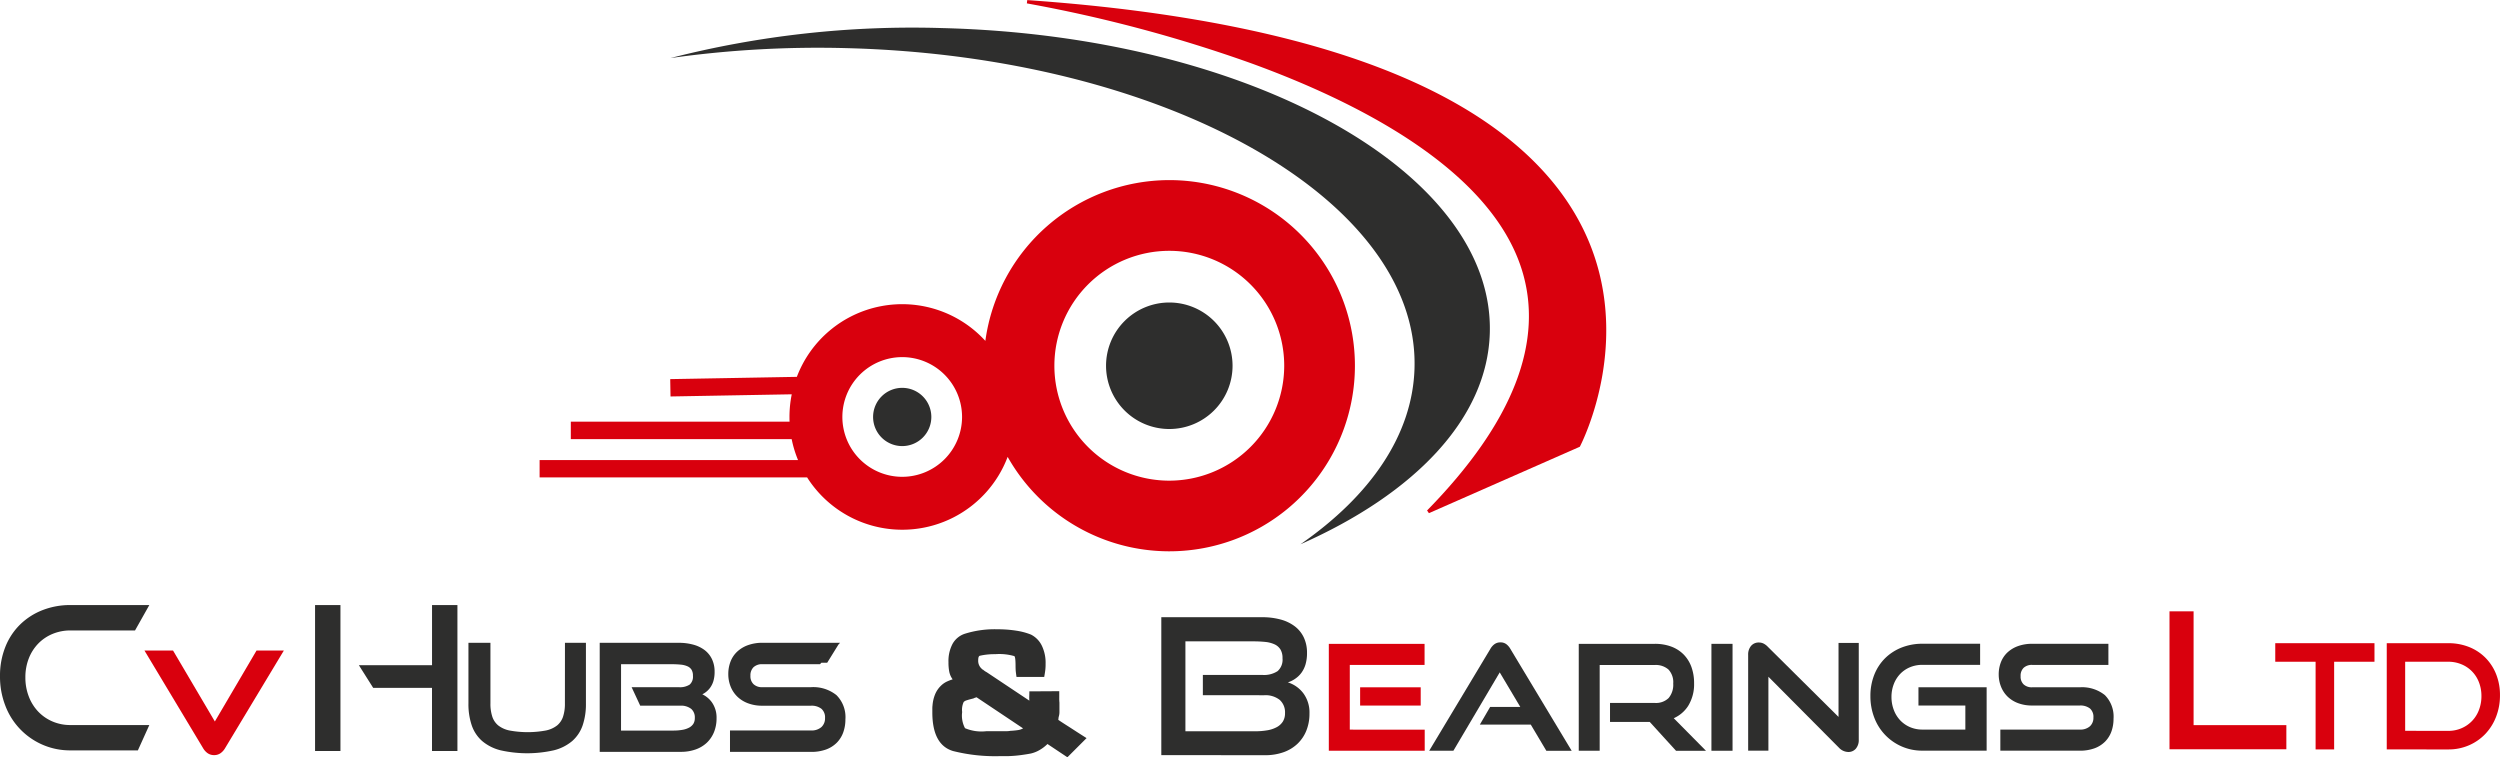 <svg xmlns="http://www.w3.org/2000/svg" width="209.914" height="63.58" viewBox="0 0 209.914 63.58"><defs><style>.a{fill:#2e2e2d;}.b{fill:#d9000d;}</style></defs><g transform="translate(-240.795 -329.965)"><g transform="translate(240.795 380.769)"><path class="a" d="M246.72,524.192a5.766,5.766,0,0,1-2.358-.478,5.808,5.808,0,0,1-3.122-3.282,6.733,6.733,0,0,1-.445-2.467,6.526,6.526,0,0,1,.445-2.451,5.444,5.444,0,0,1,1.242-1.888,5.594,5.594,0,0,1,1.88-1.208,6.352,6.352,0,0,1,2.358-.428h6.613l-1.2,2.132H246.72a3.866,3.866,0,0,0-1.519.294,3.584,3.584,0,0,0-1.2.814,3.735,3.735,0,0,0-.789,1.242,4.3,4.3,0,0,0-.286,1.595,4.383,4.383,0,0,0,.286,1.6,3.8,3.8,0,0,0,.789,1.267,3.637,3.637,0,0,0,1.2.831,3.776,3.776,0,0,0,1.519.3h6.613l-.963,2.131Z" transform="translate(-240.795 -511.99)"/></g><path class="b" d="M293.67,525.67l-3.5,5.958-3.511-5.958h-2.4l4.914,8.182a1.358,1.358,0,0,0,.368.422.94.94,0,0,0,.57.178.924.924,0,0,0,.559-.178,1.354,1.354,0,0,0,.366-.418l4.928-8.186Z" transform="translate(-31.335 -141.083)"/><path class="a" d="M584.161,426.28a5.311,5.311,0,1,1-5.31-5.311A5.311,5.311,0,0,1,584.161,426.28Z" transform="translate(-239.874 -65.604)"/><path class="a" d="M508.347,449.09a2.445,2.445,0,1,1-2.445-2.445A2.445,2.445,0,0,1,508.347,449.09Z" transform="translate(-189.352 -84.114)"/><path class="a" d="M465.308,338.34a81.882,81.882,0,0,0-22.832,2.519,88.867,88.867,0,0,1,14.755-.836c26.777.673,48.144,12.713,47.725,26.891-.166,5.6-3.707,10.695-9.578,14.77,9.57-4.233,15.692-10.547,15.9-17.734C511.681,350.454,491.1,338.988,465.308,338.34Z" transform="translate(-145.391 -6.017)"/><path class="b" d="M595.988,348.372c-2.574-4.657-7.2-8.527-13.75-11.5-7.99-3.629-18.926-5.952-32.5-6.9l-.032.277a118.988,118.988,0,0,1,18.775,5.008c8.853,3.21,19.983,8.8,22.733,17.193,2.005,6.122-.654,12.978-7.905,20.378l.156.226,12.626-5.558.044-.02.023-.042C596.205,367.331,601.19,357.783,595.988,348.372Z" transform="translate(-222.69)"/><path class="b" d="M456,384.149a15.608,15.608,0,0,0-15.445,13.5,9.458,9.458,0,0,0-15.828,3.02l-10.633.19.026,1.457,10.179-.182a9.481,9.481,0,0,0-.191,1.9c0,.136,0,.27.01.4H405.748V405.9h18.545a9.38,9.38,0,0,0,.534,1.754h-21.7v1.457h22.462a9.459,9.459,0,0,0,16.838-1.724A15.584,15.584,0,1,0,456,384.149Zm-22.426,24.913a5.025,5.025,0,1,1,5.025-5.026A5.031,5.031,0,0,1,433.574,409.062Zm22.426.323a9.649,9.649,0,1,1,9.649-9.649A9.66,9.66,0,0,1,456,409.385Z" transform="translate(-117.024 -39.061)"/><g transform="translate(280.124 383.938)"><path class="a" d="M389.811,528.442a3.44,3.44,0,0,1-.159,1.113,1.61,1.61,0,0,1-.5.731,2.277,2.277,0,0,1-.949.423,8.411,8.411,0,0,1-3.037,0,2.28,2.28,0,0,1-.949-.423,1.605,1.605,0,0,1-.5-.731,3.447,3.447,0,0,1-.159-1.113v-5.1h-1.847v5.1a5.547,5.547,0,0,0,.277,1.835,3.076,3.076,0,0,0,.88,1.32,3.811,3.811,0,0,0,1.537.773,10.17,10.17,0,0,0,4.476,0,3.811,3.811,0,0,0,1.538-.773,3.084,3.084,0,0,0,.881-1.32,5.556,5.556,0,0,0,.276-1.835v-5.1h-1.761Z" transform="translate(-381.707 -523.344)"/><path class="a" d="M429.816,527.669a1.977,1.977,0,0,0,.215-.126,1.821,1.821,0,0,0,.427-.407,1.871,1.871,0,0,0,.289-.583,2.689,2.689,0,0,0,.1-.783,2.411,2.411,0,0,0-.22-1.051,2.081,2.081,0,0,0-.624-.767,2.791,2.791,0,0,0-.954-.455,4.58,4.58,0,0,0-1.215-.152H421.2V532.5h6.826a3.657,3.657,0,0,0,1.224-.2,2.666,2.666,0,0,0,.95-.572,2.548,2.548,0,0,0,.6-.894,3.045,3.045,0,0,0,.211-1.155,2.209,2.209,0,0,0-.417-1.372A2.129,2.129,0,0,0,429.816,527.669Zm-6.824-2.527h4.256a7.415,7.415,0,0,1,.766.036,1.778,1.778,0,0,1,.563.143.762.762,0,0,1,.335.286.952.952,0,0,1,.116.507.883.883,0,0,1-.272.738,1.5,1.5,0,0,1-.907.22h-3.97l.121.258.546,1.174.056.12h3.358a1.381,1.381,0,0,1,.926.271.951.951,0,0,1,.3.762.9.9,0,0,1-.122.487.953.953,0,0,1-.355.321,1.841,1.841,0,0,1-.576.189,4.393,4.393,0,0,1-.752.06h-4.391Z" transform="translate(-410.174 -523.344)"/><path class="a" d="M468.975,527.739a3.11,3.11,0,0,0-2.146-.668h-4.082a1.018,1.018,0,0,1-.733-.25.917.917,0,0,1-.262-.709.95.95,0,0,1,.258-.717,1.034,1.034,0,0,1,.75-.254h4.834l.113-.121h.489l.949-1.534.135-.143h-6.52a3.524,3.524,0,0,0-1.218.2,2.622,2.622,0,0,0-.906.547,2.254,2.254,0,0,0-.557.834,2.878,2.878,0,0,0-.186,1.043,2.8,2.8,0,0,0,.2,1.063,2.447,2.447,0,0,0,.568.844,2.568,2.568,0,0,0,.9.553,3.342,3.342,0,0,0,1.176.2h4.094a1.333,1.333,0,0,1,.884.26.951.951,0,0,1,.3.773.988.988,0,0,1-.3.758,1.24,1.24,0,0,1-.88.286h-6.8v1.8h6.8a3.586,3.586,0,0,0,1.262-.2,2.486,2.486,0,0,0,.908-.574,2.382,2.382,0,0,0,.542-.872,3.2,3.2,0,0,0,.179-1.082A2.606,2.606,0,0,0,468.975,527.739Z" transform="translate(-438.07 -523.344)"/></g><g transform="translate(267.249 380.769)"><path class="a" d="M335.578,524.242V511.99h2.132v12.252Zm9.819,0v-5.3h-4.939l-1.2-1.9H345.4V511.99h2.132v12.252Z" transform="translate(-335.578 -511.99)"/></g><g transform="translate(338.305 381.79)"><path class="a" d="M590.161,527.226V515.647h8.474a5.792,5.792,0,0,1,1.537.191,3.466,3.466,0,0,1,1.187.566,2.539,2.539,0,0,1,.765.94,2.968,2.968,0,0,1,.271,1.3,3.316,3.316,0,0,1-.127.971,2.284,2.284,0,0,1-.351.709,2.168,2.168,0,0,1-.518.493,2.239,2.239,0,0,1-.613.3,2.607,2.607,0,0,1,1.306.924,2.708,2.708,0,0,1,.51,1.688,3.781,3.781,0,0,1-.263,1.441,3.14,3.14,0,0,1-.748,1.107,3.278,3.278,0,0,1-1.178.709,4.541,4.541,0,0,1-1.537.247Zm3.489-5.033v-1.7h5a2.081,2.081,0,0,0,1.274-.318,1.283,1.283,0,0,0,.414-1.083,1.382,1.382,0,0,0-.175-.741,1.15,1.15,0,0,0-.5-.43,2.48,2.48,0,0,0-.78-.2,9.756,9.756,0,0,0-1.012-.047h-5.686v7.55h5.862a5.926,5.926,0,0,0,1-.08,2.551,2.551,0,0,0,.8-.263,1.387,1.387,0,0,0,.518-.47,1.3,1.3,0,0,0,.183-.716,1.393,1.393,0,0,0-.446-1.107,1.928,1.928,0,0,0-1.306-.39Z" transform="translate(-590.161 -515.647)"/></g><g transform="translate(352.37 384.025)"><path class="b" d="M642.316,530.858v-5.43h6.279v-1.773h-8.04v8.977h8.052v-1.773Z" transform="translate(-640.555 -523.654)"/><rect class="b" width="5.086" height="1.533" transform="translate(2.629 3.65)"/></g><path class="a" d="M677.574,523.779a1.318,1.318,0,0,0-.339-.4.806.806,0,0,0-.5-.157.835.835,0,0,0-.506.156,1.267,1.267,0,0,0-.345.4l-5.131,8.544h2.031l3.891-6.58,1.726,2.9h-2.53l-.865,1.484h4.276l1.308,2.2h2.127Z" transform="translate(-309.954 -139.32)"/><path class="a" d="M723.72,529.9a2.761,2.761,0,0,0,1.213-1.039,3.46,3.46,0,0,0,.494-1.9,3.953,3.953,0,0,0-.224-1.363,2.911,2.911,0,0,0-.652-1.047,2.87,2.87,0,0,0-1.041-.665,3.894,3.894,0,0,0-1.376-.231h-6.391v8.977H717.5v-7.2h4.63a1.613,1.613,0,0,1,1.145.38,1.558,1.558,0,0,1,.4,1.177,1.732,1.732,0,0,1-.387,1.218,1.518,1.518,0,0,1-1.158.411h-3.762v1.593h3.335l2.209,2.425h2.514Z" transform="translate(-342.387 -139.63)"/><rect class="a" width="1.773" height="8.977" transform="translate(384.496 384.025)"/><path class="a" d="M774.3,523.3v6.213l-5.947-5.9a1.286,1.286,0,0,0-.36-.266.9.9,0,0,0-.376-.083.832.832,0,0,0-.665.29,1.116,1.116,0,0,0-.24.747v8.048h1.7v-6.21l5.923,5.958a1.1,1.1,0,0,0,.784.36.814.814,0,0,0,.639-.283,1.11,1.11,0,0,0,.241-.754V523.3Z" transform="translate(-379.132 -139.351)"/><path class="a" d="M807.522,527.3v1.534h3.938v2.02h-3.61a2.584,2.584,0,0,1-1.037-.206,2.475,2.475,0,0,1-.818-.566,2.6,2.6,0,0,1-.538-.865,3.028,3.028,0,0,1-.2-1.1,2.97,2.97,0,0,1,.2-1.095,2.568,2.568,0,0,1,.538-.848,2.454,2.454,0,0,1,.817-.554,2.653,2.653,0,0,1,1.038-.2H812.7v-1.773H807.85a4.7,4.7,0,0,0-1.732.315,4.147,4.147,0,0,0-1.386.891,4.039,4.039,0,0,0-.917,1.393,4.8,4.8,0,0,0-.327,1.8,4.961,4.961,0,0,0,.327,1.81,4.277,4.277,0,0,0,2.3,2.415,4.263,4.263,0,0,0,1.737.353h5.395V527.3Z" transform="translate(-405.643 -139.63)"/><path class="a" d="M851.019,527.96a3.052,3.052,0,0,0-2.106-.656h-4a.992.992,0,0,1-.713-.242.893.893,0,0,1-.255-.69.922.922,0,0,1,.251-.7,1,1,0,0,1,.729-.247h6.391v-1.773h-6.391a3.454,3.454,0,0,0-1.2.194,2.569,2.569,0,0,0-.889.536,2.219,2.219,0,0,0-.547.82,2.818,2.818,0,0,0-.183,1.023,2.751,2.751,0,0,0,.2,1.043,2.4,2.4,0,0,0,.557.829,2.529,2.529,0,0,0,.883.543,3.285,3.285,0,0,0,1.154.194h4.01a1.3,1.3,0,0,1,.861.252.928.928,0,0,1,.287.752.959.959,0,0,1-.291.738,1.208,1.208,0,0,1-.857.278h-6.667v1.773h6.667a3.534,3.534,0,0,0,1.238-.2,2.44,2.44,0,0,0,.891-.564,2.34,2.34,0,0,0,.533-.855,3.144,3.144,0,0,0,.175-1.062A2.56,2.56,0,0,0,851.019,527.96Z" transform="translate(-433.488 -139.63)"/><g transform="translate(422.958 381.297)"><path class="b" d="M893.465,525.462V513.883h2.023v9.557h7.789v2.023Z" transform="translate(-893.465 -513.883)"/></g><g transform="translate(319.08 382.793)"><path class="a" d="M531.937,524.45v.558a3.24,3.24,0,0,0,.016.4v.813a1.267,1.267,0,0,1-.048.334,1.055,1.055,0,0,0-.032.152c0,.016-.005.067-.016.151q.255.176.581.383t.645.414q.319.208.621.4t.526.335l-1.609,1.609-1.673-1.115a3.215,3.215,0,0,1-.629.486,2.674,2.674,0,0,1-.757.311q-.414.08-.908.143a10.542,10.542,0,0,1-1.051.08h-.669a14.491,14.491,0,0,1-3.918-.43q-1.736-.525-1.736-3.249v-.3a2.054,2.054,0,0,1,.016-.287,3.081,3.081,0,0,1,.2-.884,2.138,2.138,0,0,1,.534-.788,1.818,1.818,0,0,1,.462-.319,3.936,3.936,0,0,1,.494-.191,1.646,1.646,0,0,1-.279-.613,4.015,4.015,0,0,1-.072-.836,3.077,3.077,0,0,1,.342-1.529,1.831,1.831,0,0,1,1.011-.844,8.308,8.308,0,0,1,2.756-.382,9.931,9.931,0,0,1,1.593.119,5.5,5.5,0,0,1,1.226.327,2.037,2.037,0,0,1,.9.908,3.3,3.3,0,0,1,.327,1.545v.1c0,.1-.006.207-.016.334s-.043.351-.1.669h-2.326q-.064-.43-.072-.613c-.005-.122-.008-.231-.008-.327q0-.764-.111-.812a4.57,4.57,0,0,0-1.593-.16,5.6,5.6,0,0,0-1.274.128c-.106.011-.159.138-.159.382a.884.884,0,0,0,.3.717.1.1,0,0,0,.048.048l.064.032a1.387,1.387,0,0,0,.3.207l3.584,2.389a2.651,2.651,0,0,1-.008-.366q.008-.207.008-.414Zm-6.945.51c-.032.011-.066.022-.1.032a.532.532,0,0,0-.087.032c-.022.011-.046.021-.072.032a.192.192,0,0,1-.056.016q-.319.08-.51.143a.555.555,0,0,0-.255.143,1.549,1.549,0,0,0-.128.844,2.276,2.276,0,0,0,.239,1.354,3.551,3.551,0,0,0,1.784.255h1.665a2,2,0,0,0,.358-.032q.319-.016.6-.056a1.283,1.283,0,0,0,.47-.151Z" transform="translate(-521.281 -519.242)"/></g><g transform="translate(431.839 383.971)"><path class="b" d="M928.671,532.382V525.02h-3.387v-1.558h8.331v1.558h-3.387v7.362Z" transform="translate(-925.284 -523.462)"/><path class="b" d="M958.825,532.382v-8.92h5.165a4.657,4.657,0,0,1,1.743.319,4.036,4.036,0,0,1,1.374.9,4.1,4.1,0,0,1,.9,1.38,4.684,4.684,0,0,1,.325,1.773,4.923,4.923,0,0,1-.325,1.8,4.376,4.376,0,0,1-.9,1.442,4.2,4.2,0,0,1-1.374.957,4.289,4.289,0,0,1-1.743.35Zm5.165-1.558a2.762,2.762,0,0,0,1.11-.221,2.679,2.679,0,0,0,1.466-1.534,3.208,3.208,0,0,0,.209-1.166,3.158,3.158,0,0,0-.209-1.159,2.634,2.634,0,0,0-1.466-1.509,2.827,2.827,0,0,0-1.11-.215h-3.619v5.8Z" transform="translate(-949.464 -523.462)"/></g></g></svg>